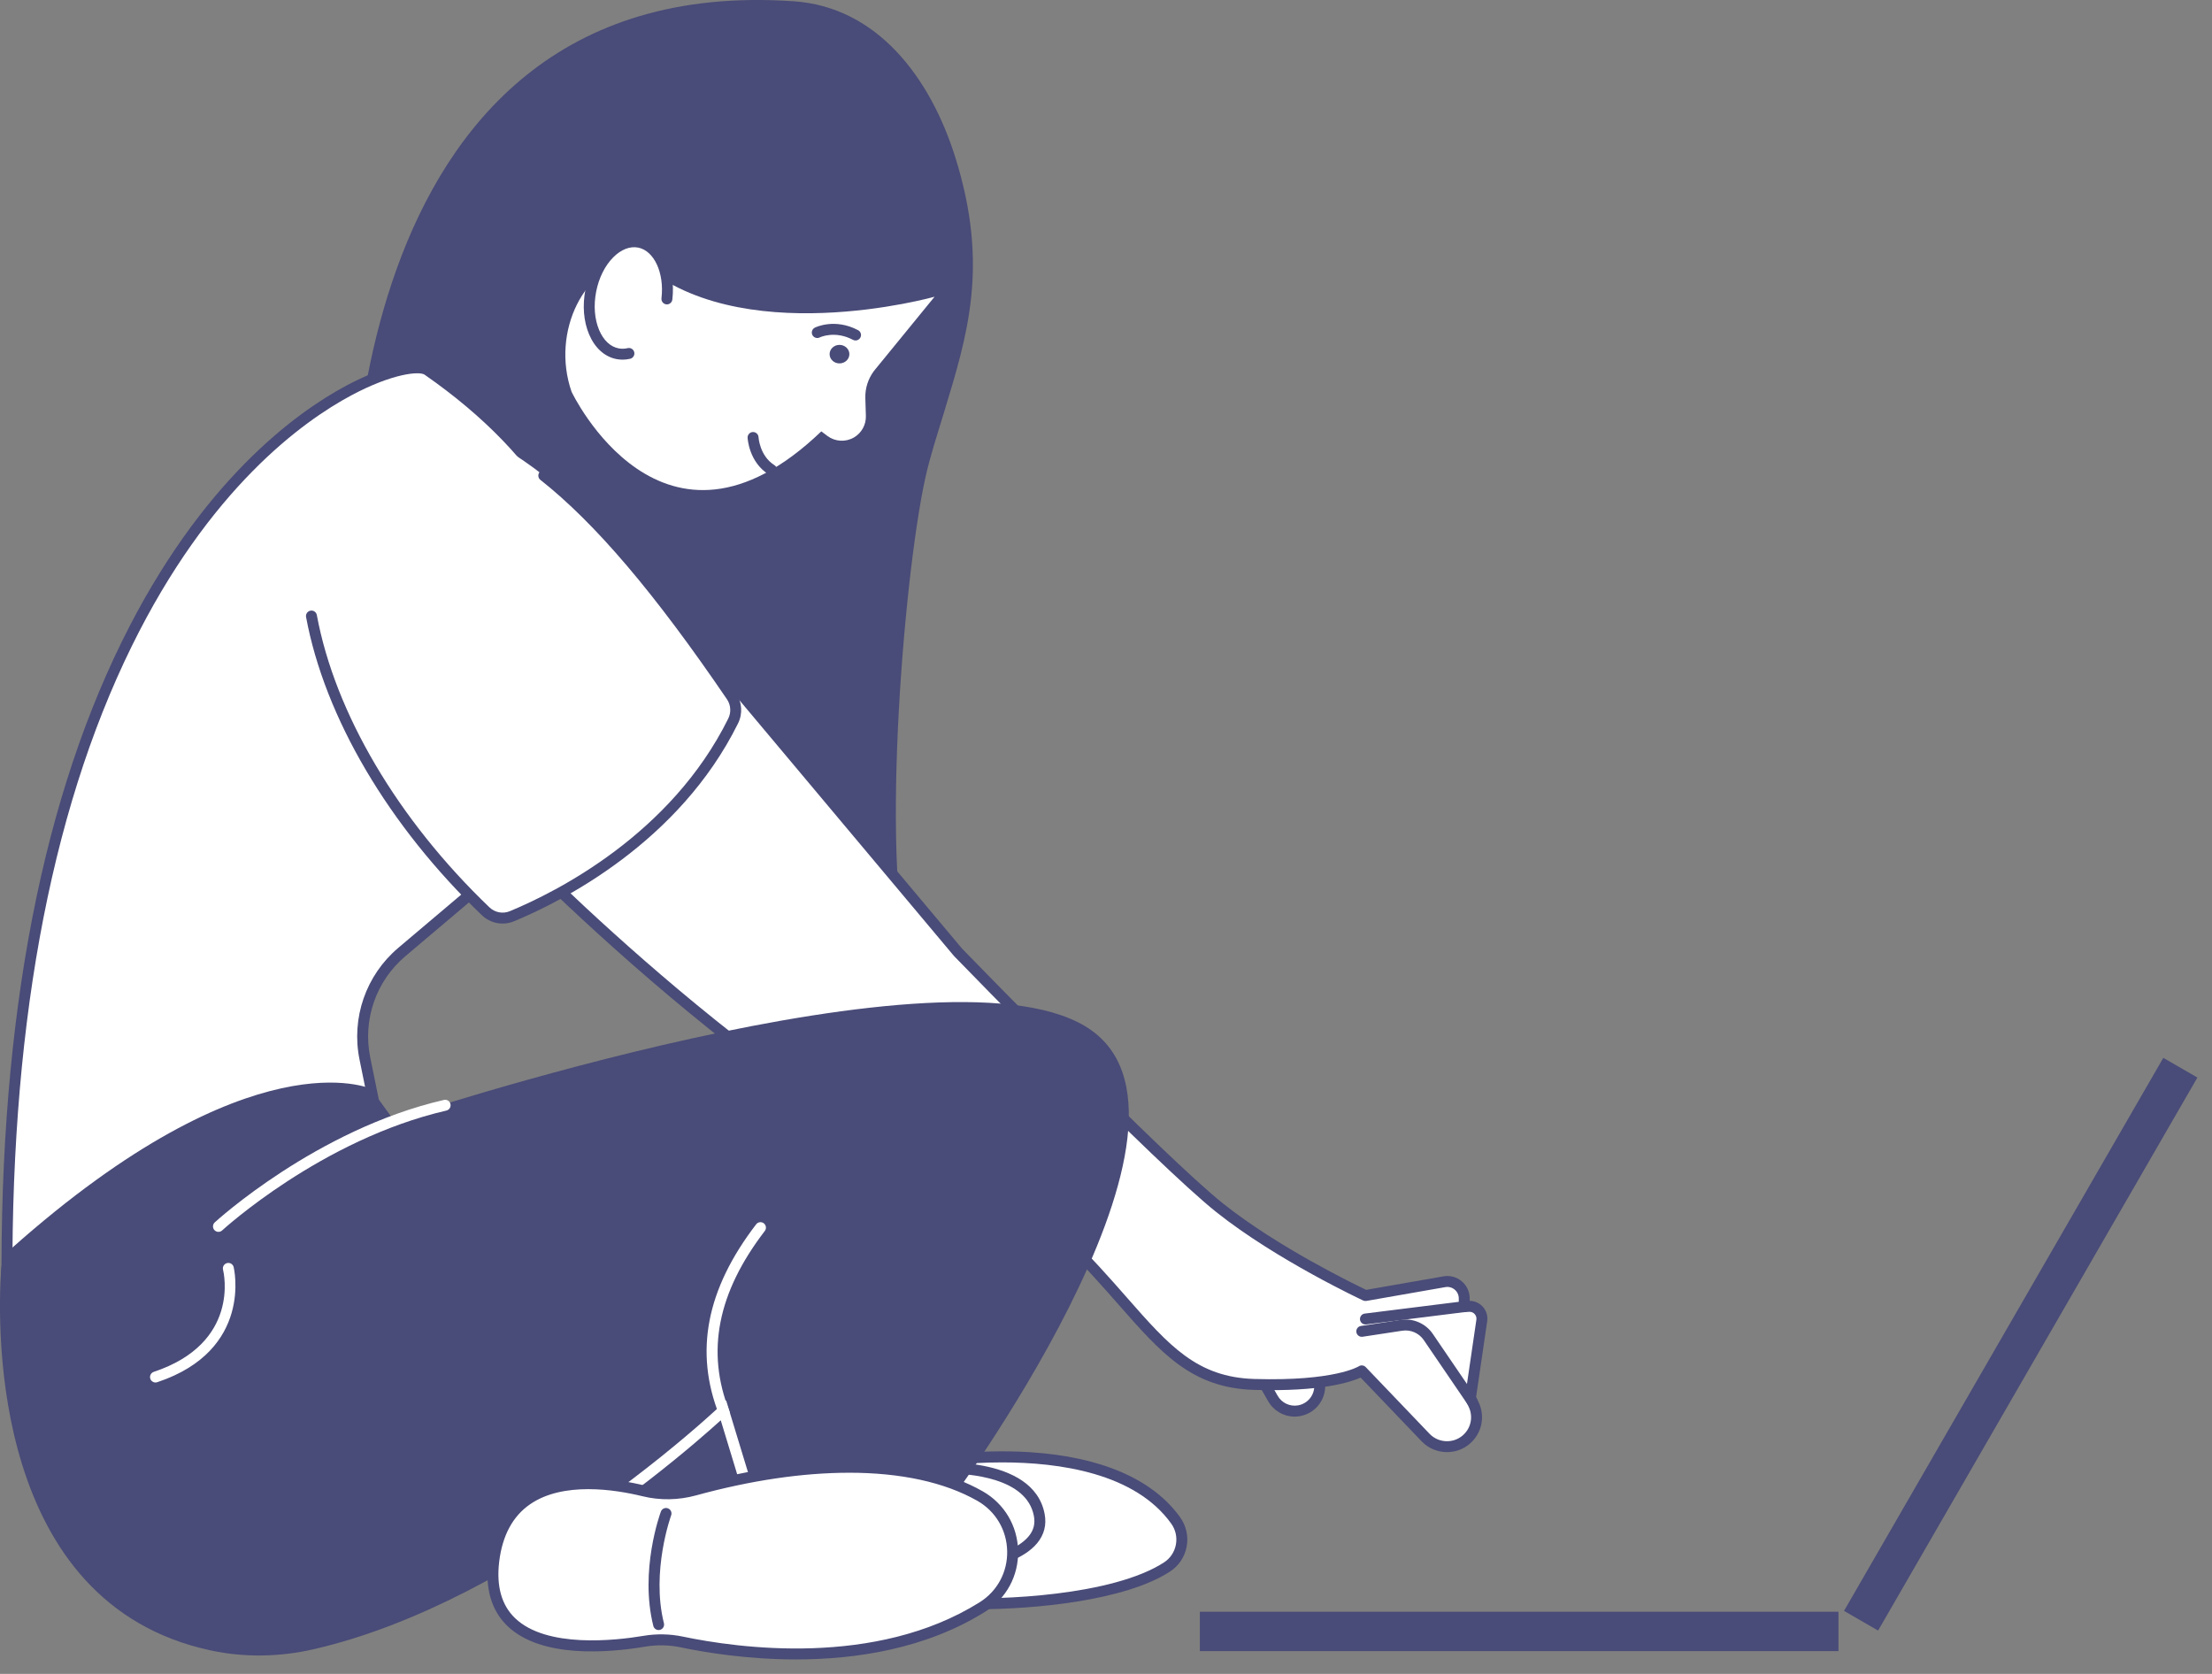 <svg width="148" height="112" viewBox="0 0 148 112" fill="none" xmlns="http://www.w3.org/2000/svg">
<rect x="0" y="0" width="148" height="112" fill="#808080" stroke="none"/>
<path d="M23.539 37.533C23.539 37.533 21.681 -2.078 53.109 0.085C58.698 0.47 62.243 5.189 63.919 10.534C66.206 17.83 64.719 22.456 63.143 27.656C62.706 29.097 62.23 30.525 61.907 31.995C60.428 38.709 58.778 58.968 61.085 65.164L23.54 37.532L23.539 37.533Z" fill="#494B78"/>
<path d="M28.619 24.77C26.372 23.205 -0.489 32.88 0.491 87.841L25.439 75.863L24.413 70.823C23.874 68.175 24.822 65.443 26.885 63.698L36.921 55.211C36.921 55.211 48.252 38.444 28.619 24.77V24.77Z" fill="white"/>
<path d="M0.491 88.207C0.545 88.207 0.599 88.195 0.649 88.171L25.597 76.193C25.747 76.12 25.83 75.954 25.797 75.79L24.771 70.75C24.258 68.232 25.159 65.637 27.122 63.978L37.157 55.491C37.183 55.469 37.205 55.444 37.224 55.416C37.343 55.242 40.117 51.074 40.498 45.142C40.722 41.652 40.059 38.286 38.528 35.136C36.621 31.214 33.358 27.626 28.828 24.47C28.021 23.908 25.697 24.455 23.176 25.8C19.832 27.584 13.436 32.18 8.157 42.919C2.501 54.424 -0.201 69.541 0.126 87.848C0.128 87.972 0.193 88.087 0.299 88.152C0.358 88.189 0.424 88.207 0.491 88.207H0.491ZM25.024 75.656L0.847 87.265C0.589 69.331 3.268 54.522 8.813 43.241C14.002 32.686 20.254 28.188 23.52 26.446C26.267 24.98 28.06 24.827 28.41 25.07L28.619 24.77L28.41 25.07C36.428 30.655 40.25 37.382 39.769 45.064C39.429 50.504 36.93 54.524 36.645 54.966L26.649 63.419C24.483 65.251 23.489 68.116 24.055 70.896L25.024 75.656Z" fill="#494B78"/>
<path d="M41.464 104.15C41.471 104.15 41.478 104.15 41.485 104.15L54.537 103.406C54.73 103.395 54.882 103.235 54.882 103.041V91.228C54.882 91.119 54.833 91.016 54.749 90.946C54.665 90.877 54.554 90.849 54.447 90.869L36.19 94.421C36.006 94.457 35.878 94.627 35.896 94.815C35.907 94.926 35.967 95.022 36.053 95.081C36.486 95.599 39.388 100.77 41.144 103.96C41.209 104.078 41.332 104.15 41.464 104.15V104.15ZM54.151 102.696L41.673 103.407C41.34 102.804 40.311 100.943 39.273 99.103C37.971 96.795 37.289 95.623 36.899 95.029L54.151 91.672V102.696V102.696Z" fill="#494B78"/>
<path d="M83.76 91.31C83.961 91.461 84.652 92.652 85.162 93.562C85.514 94.191 86.228 94.523 86.936 94.389C87.926 94.202 88.528 93.189 88.221 92.23L87.478 89.905L83.76 91.309V91.31Z" fill="white"/>
<path d="M86.623 94.784C86.749 94.784 86.877 94.772 87.004 94.748C87.578 94.64 88.08 94.289 88.379 93.787C88.678 93.284 88.748 92.676 88.57 92.12L87.826 89.795C87.795 89.7 87.727 89.621 87.637 89.577C87.546 89.534 87.442 89.529 87.349 89.564L83.631 90.969C83.506 91.016 83.417 91.127 83.399 91.26C83.38 91.389 83.432 91.518 83.534 91.598C83.578 91.641 83.829 91.933 84.843 93.742C85.21 94.394 85.894 94.785 86.623 94.785V94.784ZM87.247 90.384L87.874 92.341C87.988 92.699 87.944 93.089 87.751 93.412C87.559 93.734 87.237 93.96 86.869 94.029C86.315 94.134 85.757 93.874 85.481 93.383C84.913 92.37 84.568 91.802 84.352 91.478L87.247 90.384V90.384Z" fill="#494B78"/>
<path d="M32.956 55.128C32.956 55.128 52.635 76.101 71.13 82.797C76.729 88.175 78.308 92.467 83.925 92.632C89.543 92.797 91.112 91.723 91.112 91.723L95.388 96.19C96.099 96.933 97.262 97.006 98.061 96.357C98.779 95.773 98.996 94.768 98.582 93.941L98.382 93.54L99.143 88.351C99.219 87.833 98.799 87.376 98.276 87.409L97.969 87.428V86.875C97.969 86.172 97.334 85.639 96.641 85.76L91.36 86.684C91.36 86.684 85.66 84.041 81.612 80.819C77.564 77.597 64.099 63.719 64.099 63.719L47.33 43.728L32.956 55.128H32.956Z" fill="white"/>
<path d="M96.818 97.16C97.34 97.16 97.863 96.989 98.291 96.641C99.149 95.944 99.403 94.766 98.909 93.777L98.76 93.48L99.504 88.404C99.557 88.047 99.447 87.691 99.203 87.426C98.978 87.181 98.664 87.043 98.334 87.041V86.875C98.334 86.431 98.14 86.013 97.8 85.728C97.46 85.443 97.015 85.323 96.579 85.4L91.411 86.304C90.625 85.931 85.511 83.454 81.84 80.533C77.901 77.397 64.787 63.902 64.371 63.474L47.611 43.493C47.484 43.342 47.259 43.319 47.103 43.442L32.73 54.842C32.65 54.905 32.6 54.999 32.592 55.101C32.585 55.204 32.621 55.304 32.69 55.378C32.739 55.431 37.708 60.707 44.873 66.732C51.477 72.284 61.352 79.626 70.933 83.114C72.496 84.621 73.751 86.05 74.86 87.312C77.695 90.541 79.744 92.874 83.915 92.997C88.385 93.13 90.365 92.478 91.038 92.174L95.124 96.443C95.579 96.918 96.198 97.16 96.818 97.16V97.16ZM98.328 87.772C98.456 87.772 98.578 87.825 98.665 87.921C98.76 88.023 98.802 88.161 98.782 88.298L98.021 93.488C98.01 93.562 98.022 93.638 98.055 93.705L98.255 94.105C98.595 94.785 98.421 95.594 97.831 96.074C97.184 96.599 96.228 96.539 95.652 95.938L91.377 91.471C91.253 91.342 91.054 91.322 90.907 91.422C90.895 91.43 89.297 92.425 83.937 92.267C80.084 92.154 78.224 90.036 75.409 86.831C74.278 85.543 72.996 84.082 71.384 82.534C71.347 82.499 71.303 82.472 71.255 82.454C61.752 79.014 51.919 71.701 45.344 66.173C39.163 60.976 34.629 56.344 33.498 55.166L47.28 44.236L63.82 63.954C63.826 63.961 63.832 63.968 63.838 63.974C64.388 64.541 77.366 77.906 81.386 81.105C85.421 84.316 91.15 86.989 91.208 87.016C91.275 87.047 91.351 87.057 91.424 87.044L96.705 86.12C96.93 86.08 97.157 86.142 97.331 86.288C97.504 86.434 97.604 86.648 97.604 86.875V87.427C97.604 87.528 97.646 87.625 97.719 87.694C97.793 87.763 97.891 87.798 97.993 87.793L98.3 87.773C98.31 87.773 98.32 87.773 98.329 87.773L98.328 87.772Z" fill="#494B78"/>
<path d="M91.359 88.619C91.374 88.619 91.389 88.619 91.404 88.616L98.013 87.79C98.213 87.765 98.356 87.583 98.33 87.382C98.305 87.182 98.124 87.039 97.922 87.065L91.313 87.891C91.113 87.916 90.971 88.098 90.996 88.299C91.019 88.484 91.176 88.619 91.358 88.619H91.359Z" fill="#494B78"/>
<path d="M98.48 94.101C98.551 94.101 98.622 94.08 98.686 94.037C98.852 93.923 98.895 93.696 98.782 93.529L95.864 89.247C95.391 88.554 94.549 88.187 93.72 88.314L91.058 88.719C90.859 88.749 90.722 88.935 90.752 89.135C90.782 89.334 90.969 89.471 91.168 89.441L93.829 89.036C94.383 88.953 94.944 89.197 95.259 89.659L98.177 93.941C98.248 94.045 98.362 94.101 98.479 94.101H98.48Z" fill="#494B78"/>
<path d="M36.26 90.732V103.604L57.077 103.619L56.417 89.575L36.26 90.732Z" fill="#494B78"/>
<path d="M62.282 97.837C62.282 97.837 74.362 95.717 78.662 101.736C79.39 102.754 79.123 104.174 78.071 104.853C74.527 107.143 66.753 107.463 63.686 107.254L56.416 102.545L62.282 97.837V97.837Z" fill="white"/>
<path d="M65.459 107.671C69.141 107.671 75.229 107.125 78.271 105.159C78.863 104.777 79.261 104.185 79.394 103.492C79.526 102.798 79.372 102.099 78.961 101.523C77.136 98.969 73.651 97.462 68.883 97.164C65.323 96.941 62.344 97.454 62.219 97.476C62.159 97.486 62.102 97.512 62.054 97.551L56.189 102.259C56.097 102.333 56.046 102.446 56.053 102.563C56.059 102.68 56.12 102.788 56.219 102.851L63.488 107.56C63.541 107.593 63.6 107.613 63.662 107.617C64.149 107.651 64.761 107.67 65.459 107.67V107.671ZM67.046 97.848C70.843 97.848 75.938 98.55 78.366 101.947C78.66 102.359 78.769 102.859 78.675 103.355C78.581 103.849 78.297 104.272 77.874 104.545C74.444 106.762 66.856 107.086 63.806 106.895L57.041 102.513L62.437 98.181C62.86 98.115 64.707 97.848 67.047 97.848H67.046Z" fill="#494B78"/>
<path d="M62.087 98.244C62.087 98.244 68.831 97.64 69.535 101.364C70.239 105.087 61.383 105.188 61.383 105.188L62.087 98.243V98.244Z" fill="white"/>
<path d="M61.383 105.554H61.387C61.639 105.551 67.588 105.459 69.4 103.246C69.865 102.679 70.032 102.023 69.894 101.296C69.136 97.293 62.344 97.855 62.055 97.88C61.881 97.896 61.742 98.033 61.724 98.208L61.019 105.152C61.008 105.256 61.042 105.358 61.113 105.435C61.183 105.511 61.281 105.554 61.383 105.554V105.554ZM63.098 98.575C64.921 98.575 68.694 98.887 69.175 101.432C69.272 101.943 69.161 102.385 68.834 102.783C67.487 104.428 63.147 104.749 61.788 104.809L62.419 98.59C62.588 98.582 62.82 98.575 63.098 98.575V98.575Z" fill="#494B78"/>
<path d="M0.075 84.925C-0.193 89.061 -0.529 107.297 14.101 110.429C16.363 110.914 18.705 110.869 20.96 110.354C34.967 107.157 48.403 94.367 48.403 94.367L50.138 100.066L63.19 100.975C63.19 100.975 82.149 75.573 73.061 68.965C63.975 62.356 26.347 74.954 26.347 74.954L24.826 72.855C24.826 72.855 16.886 69.186 0.748 83.548C0.351 83.901 0.109 84.395 0.075 84.925L0.075 84.925Z" fill="#494B78"/>
<path d="M34.632 104.96C34.695 104.96 34.758 104.944 34.817 104.91C41.498 100.968 46.728 96.389 48.224 95.03L49.862 100.414L61.975 101.257C62.178 101.272 62.351 101.119 62.365 100.918C62.38 100.717 62.227 100.542 62.026 100.528L50.416 99.72L48.582 93.694L48.153 94.102C48.095 94.157 42.278 99.66 34.446 104.28C34.272 104.382 34.215 104.607 34.317 104.78C34.385 104.896 34.507 104.96 34.632 104.96H34.632Z" fill="white"/>
<path d="M14.617 82.424C14.705 82.424 14.794 82.392 14.865 82.326C14.931 82.266 21.522 76.234 29.865 74.308C30.062 74.262 30.185 74.066 30.139 73.869C30.094 73.672 29.897 73.55 29.701 73.596C21.163 75.566 14.435 81.728 14.368 81.79C14.22 81.927 14.211 82.158 14.348 82.307C14.42 82.384 14.518 82.424 14.617 82.424V82.424Z" fill="white"/>
<path d="M48.458 94.914C48.503 94.914 48.548 94.906 48.593 94.888C48.78 94.815 48.873 94.602 48.799 94.415C47.23 90.433 48.006 86.491 51.172 82.363C51.295 82.203 51.264 81.974 51.104 81.85C50.944 81.727 50.715 81.758 50.592 81.918C47.257 86.267 46.448 90.442 48.119 94.682C48.176 94.826 48.314 94.914 48.459 94.914L48.458 94.914Z" fill="white"/>
<path d="M46.476 99.703C45.365 100.008 44.197 100.032 43.077 99.758C40.06 99.019 33.787 98.262 33.038 104.445C32.242 111.004 40.004 110.336 43.107 109.815C43.939 109.675 44.788 109.689 45.613 109.862C49.007 110.574 58.578 112.008 65.741 107.516C68.501 105.785 68.401 101.711 65.57 100.1C60.797 97.383 53.332 97.818 46.475 99.703H46.476Z" fill="white"/>
<path d="M53.258 111.03C57.275 111.03 61.954 110.324 65.936 107.826C67.339 106.946 68.154 105.428 68.119 103.766C68.083 102.095 67.198 100.606 65.752 99.783C61.418 97.316 54.357 97.158 46.379 99.351C45.324 99.641 44.212 99.66 43.164 99.404C41.183 98.919 37.493 98.359 35.046 100.052C33.711 100.975 32.913 102.439 32.675 104.402C32.446 106.288 32.879 107.77 33.962 108.805C36.222 110.964 40.699 110.591 43.167 110.176C43.962 110.043 44.76 110.058 45.538 110.221C47.206 110.57 50.017 111.03 53.257 111.03L53.258 111.03ZM56.81 98.539C60.247 98.539 63.193 99.167 65.391 100.418C66.611 101.113 67.358 102.37 67.388 103.781C67.418 105.184 66.73 106.464 65.548 107.206C58.578 111.577 49.338 110.269 45.689 109.504C44.821 109.323 43.932 109.305 43.047 109.454C41.169 109.77 36.573 110.287 34.468 108.276C33.56 107.409 33.201 106.135 33.4 104.489C33.612 102.743 34.305 101.452 35.461 100.653C37.674 99.122 41.129 99.658 42.99 100.113C44.158 100.399 45.397 100.379 46.572 100.056C50.255 99.044 53.73 98.54 56.809 98.54L56.81 98.539Z" fill="#494B78"/>
<path d="M80.281 107.841H123.007V110.475H80.281V107.841Z" fill="#494B78"/>
<path d="M144.742 70.781L147.022 72.098L125.659 109.1L123.379 107.783L144.742 70.781Z" fill="#494B78"/>
<path d="M62.529 19.854C62.529 19.854 49.312 23.572 42.621 17.376C39.151 17.624 36.838 22.167 38.243 26.215C38.243 26.215 44.322 39.047 54.952 28.863L55.358 29.168C55.876 29.556 56.576 29.596 57.136 29.27C57.645 28.973 57.952 28.421 57.934 27.83L57.898 26.635C57.878 25.981 58.084 25.342 58.476 24.819C58.478 24.817 58.48 24.813 58.482 24.811L62.53 19.854H62.529Z" fill="white"/>
<path d="M56.83 23.695C56.83 24.038 56.533 24.315 56.168 24.315C55.803 24.315 55.507 24.038 55.507 23.695C55.507 23.353 55.803 23.076 56.168 23.076C56.533 23.076 56.83 23.354 56.83 23.695Z" fill="#494B78"/>
<path d="M57.243 22.781C57.374 22.781 57.501 22.71 57.566 22.586C57.66 22.408 57.592 22.187 57.414 22.093C55.861 21.271 54.572 21.896 54.519 21.923C54.338 22.014 54.265 22.233 54.355 22.414C54.445 22.594 54.663 22.667 54.844 22.578C54.889 22.557 55.865 22.101 57.071 22.738C57.126 22.767 57.185 22.781 57.242 22.781H57.243Z" fill="#494B78"/>
<path d="M51.619 31.797C51.741 31.797 51.859 31.737 51.929 31.627C52.037 31.456 51.985 31.23 51.814 31.123C50.825 30.5 50.752 29.267 50.751 29.254C50.742 29.052 50.57 28.899 50.368 28.907C50.166 28.917 50.011 29.089 50.021 29.291C50.024 29.357 50.117 30.918 51.425 31.742C51.486 31.78 51.553 31.798 51.62 31.798L51.619 31.797Z" fill="#494B78"/>
<path d="M44.556 20.425C44.156 22.485 42.705 23.937 41.317 23.667C39.929 23.396 39.128 21.508 39.529 19.448C39.929 17.388 41.38 15.937 42.768 16.207C44.156 16.477 44.957 18.366 44.556 20.425V20.425Z" fill="white"/>
<path d="M41.653 24.065C41.823 24.065 41.993 24.045 42.164 24.005C42.36 23.959 42.482 23.762 42.436 23.565C42.389 23.369 42.193 23.247 41.996 23.293C41.79 23.342 41.586 23.347 41.387 23.308C40.838 23.202 40.377 22.768 40.089 22.087C39.779 21.356 39.707 20.444 39.887 19.518C40.067 18.593 40.475 17.774 41.036 17.212C41.559 16.689 42.149 16.459 42.697 16.566C43.771 16.775 44.457 18.265 44.258 19.958C44.235 20.159 44.379 20.34 44.579 20.364C44.779 20.388 44.961 20.244 44.985 20.043C45.231 17.938 44.308 16.134 42.837 15.848C42.042 15.694 41.219 15.995 40.519 16.695C39.856 17.358 39.377 18.311 39.169 19.378C38.962 20.445 39.049 21.508 39.415 22.371C39.802 23.283 40.452 23.871 41.247 24.026C41.381 24.051 41.517 24.064 41.653 24.064L41.653 24.065Z" fill="#494B78"/>
<path d="M34.251 61.304C37.061 60.139 45.102 56.224 49.053 48.238C49.317 47.705 49.276 47.073 48.941 46.583C42.151 36.609 33.927 26.708 26.298 28.572C17.001 30.845 18.718 47.779 32.49 60.971C32.96 61.42 33.65 61.553 34.251 61.304H34.251Z" fill="white"/>
<path d="M33.629 61.794C33.886 61.794 34.146 61.744 34.392 61.642C37.584 60.319 45.435 56.379 49.382 48.4C49.704 47.75 49.651 46.975 49.245 46.377C44.361 39.203 40.347 34.488 36.611 31.536C36.453 31.411 36.222 31.437 36.097 31.596C35.972 31.754 35.999 31.985 36.158 32.109C39.834 35.014 43.8 39.679 48.641 46.789C48.899 47.169 48.932 47.662 48.727 48.077C44.889 55.833 37.228 59.675 34.112 60.967C33.647 61.16 33.111 61.059 32.745 60.708C26.622 54.842 22.414 47.715 21.198 41.152C21.162 40.953 20.97 40.822 20.772 40.859C20.574 40.896 20.443 41.087 20.479 41.285C21.722 47.995 26.008 55.267 32.239 61.235C32.621 61.601 33.121 61.794 33.628 61.794H33.629Z" fill="#494B78"/>
<path d="M10.404 92.502C10.443 92.502 10.482 92.496 10.52 92.483C16.963 90.335 15.647 84.832 15.633 84.777C15.583 84.581 15.384 84.463 15.188 84.513C14.993 84.562 14.874 84.761 14.923 84.957C14.973 85.157 16.073 89.862 10.288 91.79C10.097 91.854 9.993 92.061 10.057 92.252C10.108 92.405 10.251 92.502 10.404 92.502H10.404Z" fill="white"/>
<path d="M44.066 109.065C44.096 109.065 44.125 109.061 44.155 109.054C44.351 109.005 44.471 108.806 44.421 108.61C43.552 105.132 44.892 101.428 44.905 101.391C44.975 101.201 44.878 100.991 44.688 100.922C44.499 100.852 44.289 100.948 44.219 101.138C44.16 101.297 42.786 105.086 43.712 108.788C43.753 108.954 43.902 109.065 44.066 109.065H44.066Z" fill="#494B78"/>
</svg>
